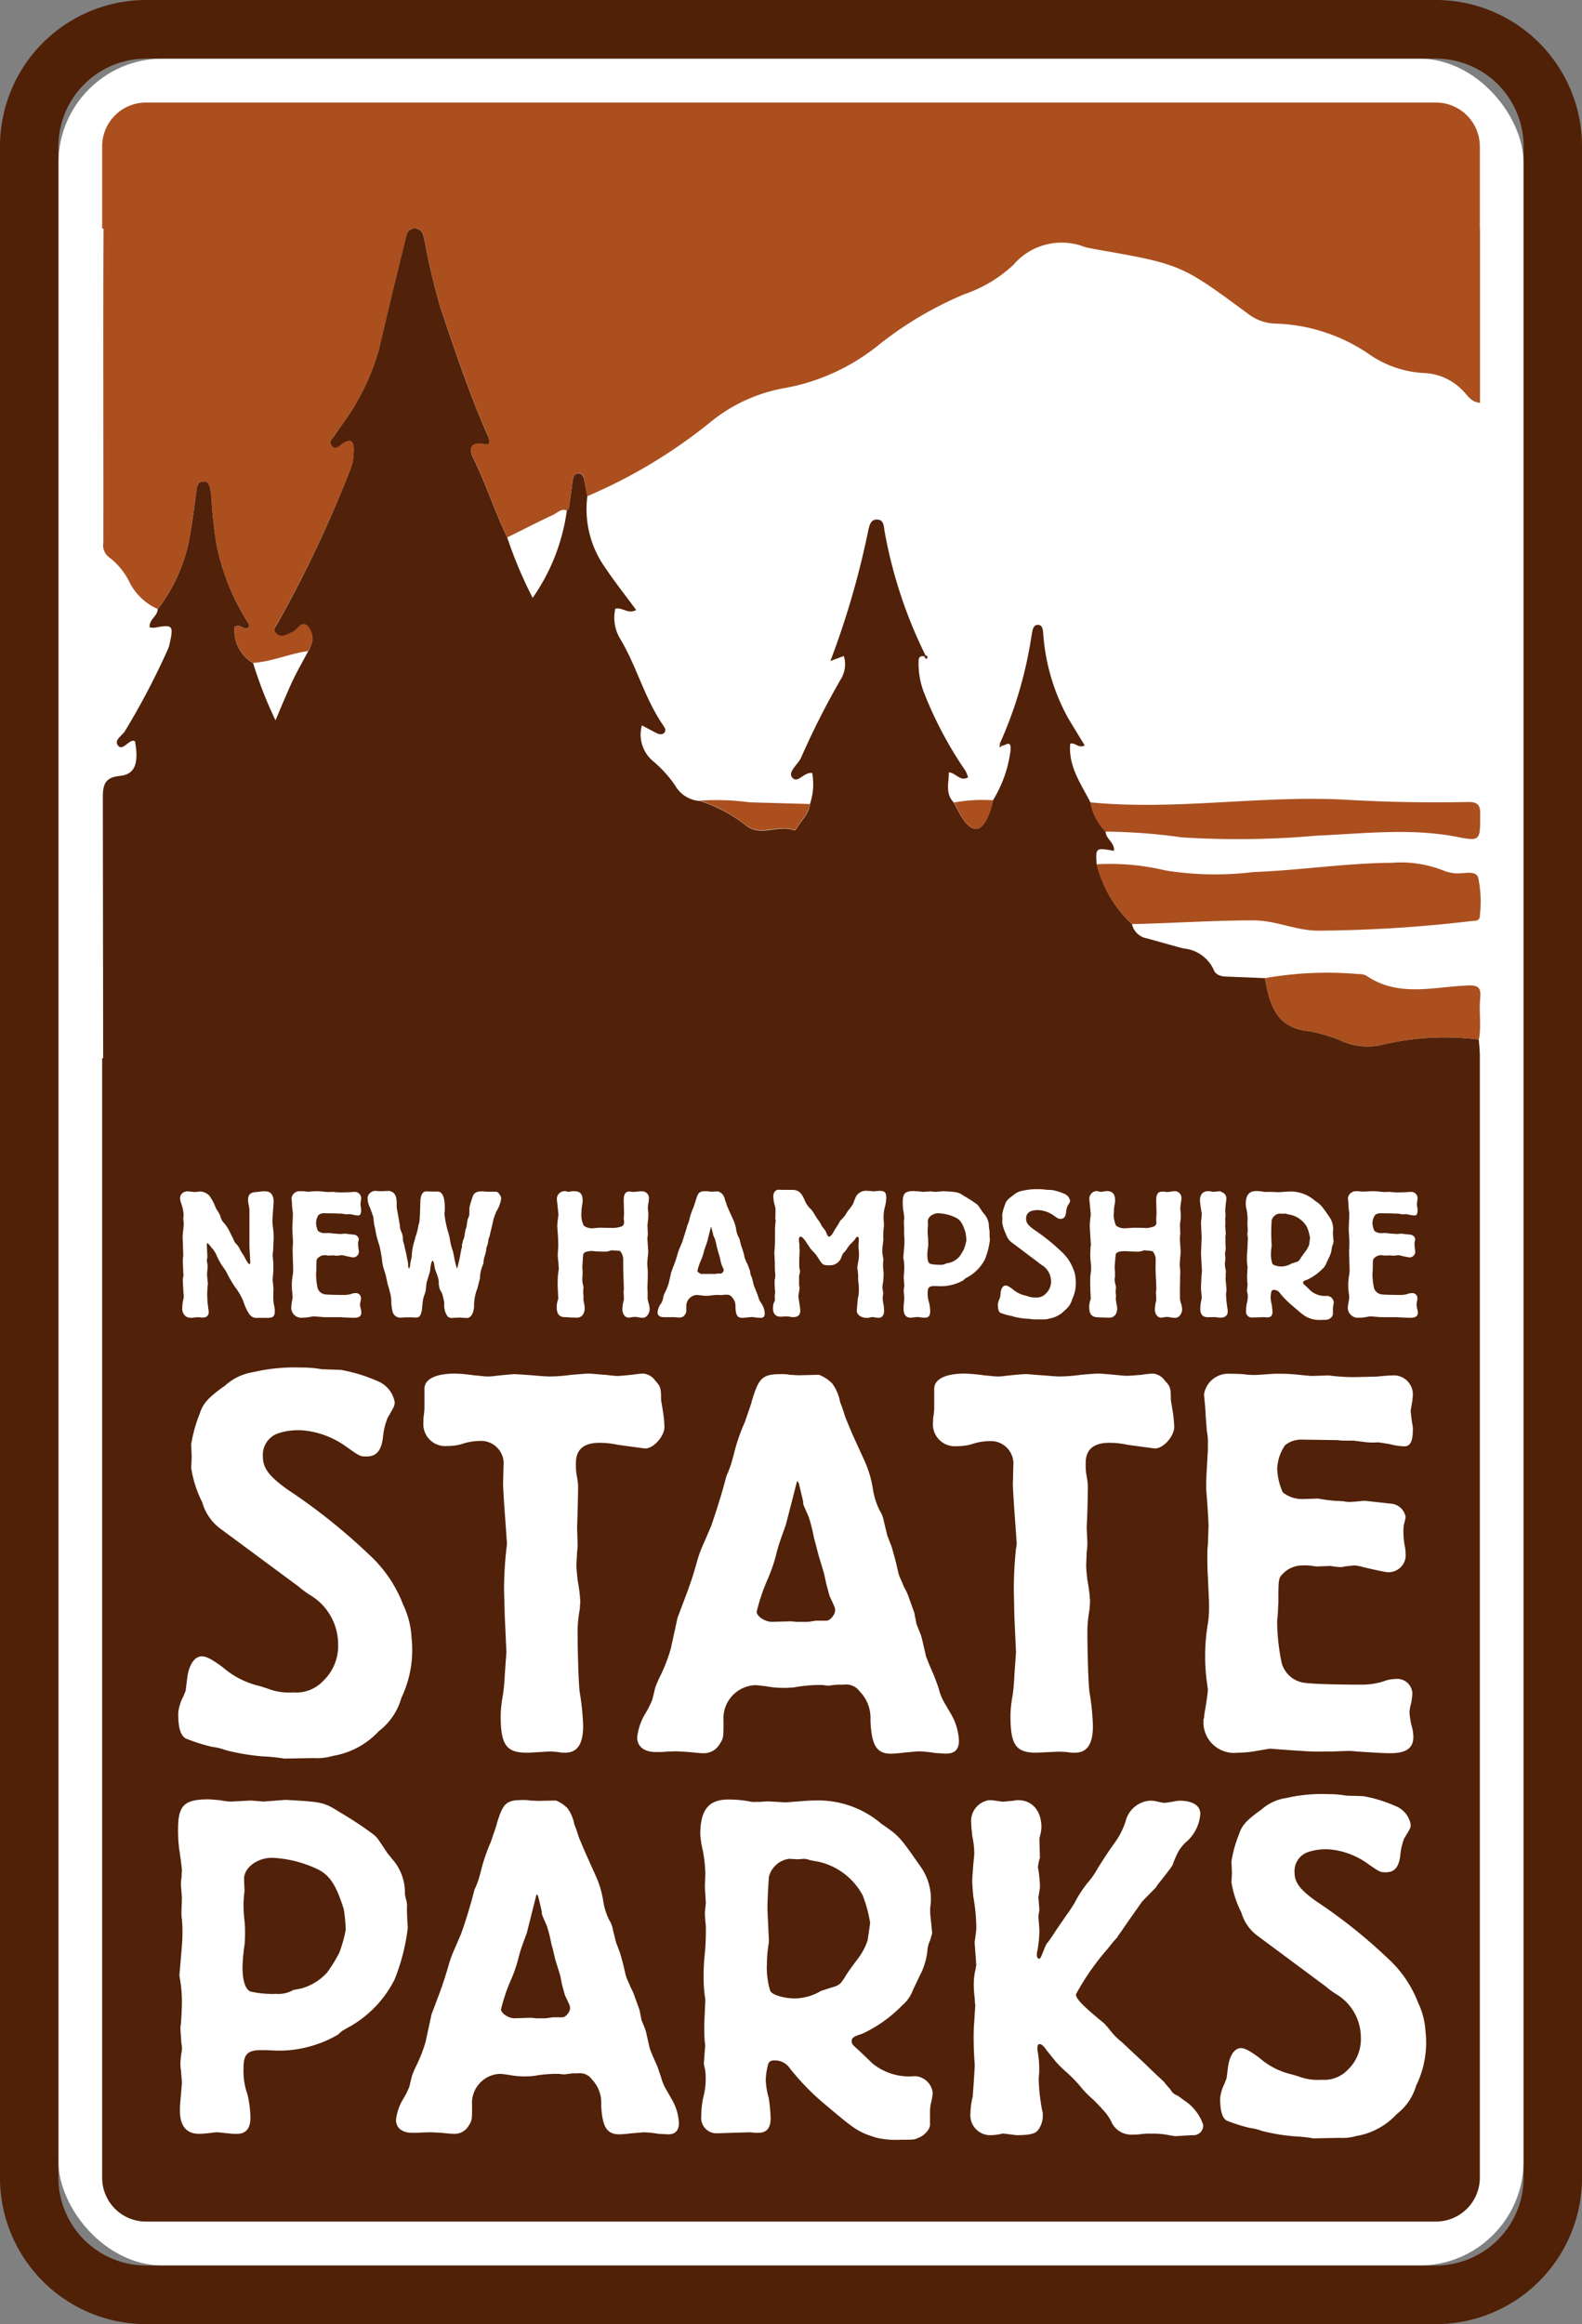 <svg xmlns="http://www.w3.org/2000/svg" viewBox="0 0 94 138"><rect x="0" y="0" width="94" height="138" fill="#808080" stroke="none"/><rect width="87.06" height="131.04" rx="6.2" transform="translate(3.47 3.48)" fill="#fff"/><path d="m33.68 30.32-.02.01.02-.01m54.25-16.75V8.7a2.61 2.61 0 0 0-2.6-2.61H8.67a2.6 2.6 0 0 0-2.6 2.61v4.87h.08c-.03 6.22 0 12.44-.01 18.66a.89.89 0 0 0 .33.85 4.15 4.15 0 0 1 1.26 1.56 3.42 3.42 0 0 0 1.64 1.52 9.92 9.92 0 0 0 1.95-4.54c.15-.87.25-1.74.37-2.6.03-.22.12-.4.37-.43.27-.03.36.19.41.38a4.2 4.2 0 0 1 .1.69 25.23 25.23 0 0 0 .3 2.7 13.72 13.72 0 0 0 1.82 4.55c.07.11.19.24.05.39-.27.1-.46-.27-.8-.08a2.22 2.22 0 0 0 1.1 2.14c1.12-.07 2.16-.55 3.26-.7a2 2 0 0 0 .16-.3 1.1 1.1 0 0 0-.2-1.24c-.37-.3-.57.24-.87.37a4.14 4.14 0 0 1-.48.2.48.48 0 0 1-.55-.17c-.14-.19 0-.32.1-.47a72 72 0 0 0 4.37-9.2 2.78 2.78 0 0 0 .2-1.02c.03-.67-.16-.9-.77-.44-.16.12-.34.27-.54.06s-.01-.37.1-.53l.41-.57a13.96 13.96 0 0 0 2.3-4.62q.76-3.24 1.56-6.48c.06-.26.12-.59.39-.68h.32c.33.09.36.42.43.71a39.24 39.24 0 0 0 .95 4.01c.88 2.55 1.71 5.11 2.81 7.57a.71.71 0 0 1 .07.42c-.03.12-.17.1-.3.06-.67-.13-.98.16-.65.82.76 1.55 1.3 3.2 2.03 4.75.92-.45 1.82-.92 2.75-1.35.24-.12.46-.38.79-.25l.12-.13.23-1.64c.03-.2.08-.43.34-.44s.32.2.35.42l.18.94a30.64 30.64 0 0 0 7.28-4.37 9.6 9.6 0 0 1 4.4-2.04 12.36 12.36 0 0 0 5.67-2.6 21.49 21.49 0 0 1 5.05-2.98 8.02 8.02 0 0 0 2.92-1.75 3.77 3.77 0 0 1 4.22-1.06c.2.06.4.09.6.13 5.13.9 5.13.9 9.1 3.83a2.82 2.82 0 0 0 1.52.59 10.42 10.42 0 0 1 5.6 1.76 6.29 6.29 0 0 0 3.35 1.18A3.38 3.38 0 0 1 87 23.28c.23.25.45.6.94.64V13.57m-20.67 41.3a7.24 7.24 0 0 1-2.12-3.55 14.08 14.08 0 0 1 4.08.36 18.57 18.57 0 0 0 5.24.1c2.74-.1 5.47-.53 8.22-.55a6.93 6.93 0 0 1 3.18.5 2.12 2.12 0 0 0 .42.1c.53.13 1.35-.23 1.54.27a6.97 6.97 0 0 1 .1 2.26c0 .36-.28.3-.5.33a81.3 81.3 0 0 1-9.1.57c-1.34 0-2.53-.62-3.88-.61-2.4 0-4.79.17-7.18.22m-1.59-5.49a3.2 3.2 0 0 1-.9-1.74c5.1.5 10.18-.44 15.26-.15a92 92 0 0 0 7.2.13c.74-.01.71.37.71.87 0 1.39-.02 1.47-1.33 1.21-2.8-.55-5.6-.2-8.4-.08a53.09 53.09 0 0 1-8 .1 34.33 34.33 0 0 0-4.53-.34m22.18 12.35a15.99 15.99 0 0 0-5.88.34 3.9 3.9 0 0 1-2.14-.2 8.77 8.77 0 0 0-2.09-.64c-1.95-.2-2.33-1.6-2.6-3.15a21.31 21.31 0 0 1 5.58-.24.95.95 0 0 1 .43.08c1.87 1.3 3.95.69 5.95.6.67-.04.9.07.83.75-.08.82.08 1.64-.08 2.46M48.11 47.75c-.06.56-.48.92-.74 1.37-.04.07-.15.18-.19.17-.92-.38-1.93.4-2.85-.28a8.6 8.6 0 0 0-2.75-1.47 14.68 14.68 0 0 1 2.96.1l3.58.1M59 47.52c-.11.72-.53 1.71-.98 1.7-.59-.01-1-.92-1.33-1.57a9.28 9.28 0 0 1 2.32-.13" fill="#ab4f1f"/><path d="M18.72 110.92a6.97 6.97 0 0 0-2.55-.61c-.88 0-1.67.58-1.67 1.26l.03.7a7.55 7.55 0 0 0-.06.8 9.1 9.1 0 0 0 .06 1 5.93 5.93 0 0 1 .03.68 6.93 6.93 0 0 1-.03.73 10.39 10.39 0 0 0-.12 1.33c0 .82.18 1.32.47 1.44a5.92 5.92 0 0 0 1.53.14 1.78 1.78 0 0 0 1.02-.23l.47-.09a3.23 3.23 0 0 0 1.53-.94 8.85 8.85 0 0 0 .73-1.18 8.08 8.08 0 0 0 .38-1.35 8.22 8.22 0 0 0-.12-1.26c-.47-1.47-.85-2.06-1.7-2.42m14.68 6.95-.11-.56-.3-.97-.14-.6-.09-.32a8.97 8.97 0 0 0-.26-1.05c-.27-.62-.32-.71-.3-.8-.02-.14-.11-.5-.23-1-.03-.03-.06-.09-.09-.09l-.58 2.3c-.27.73-.32.85-.47 1.38a8.3 8.3 0 0 1-.5 1.47 10.18 10.18 0 0 0-.56 1.68c0 .23.44.53.8.53l.93-.03a1.92 1.92 0 0 1 .33.03h.35a2.08 2.08 0 0 0 .47-.03l.2-.03h.58c.18 0 .44-.32.44-.53 0-.15 0-.15-.3-.77ZM75.52 74.4a1.8 1.8 0 0 0 .08.63c.04.09.3.17.55.17a1.18 1.18 0 0 0 .58-.17l.21-.07c.22-.06.22-.06.39-.33l.24-.33a1.44 1.44 0 0 0 .22-.4l.05-.4a3 3 0 0 0-.17-.62 1.5 1.5 0 0 0-1-.75l-.19-.04a.4.4 0 0 0-.12-.03l-.15.01-.2-.01a.55.55 0 0 0-.45.4 10.7 10.7 0 0 0 0 1.46v.07a2.86 2.86 0 0 0-.04.42m-23.97 40.81c.15-.97.15-1.03.15-1.06a7.94 7.94 0 0 0-.44-1.62 3.97 3.97 0 0 0-2.64-2l-.5-.09a1.08 1.08 0 0 0-.32-.08l-.41.03-.5-.03a1.44 1.44 0 0 0-1.2 1.06 28.4 28.4 0 0 0-.09 1.94l.09 1.9-.03.21a7.7 7.7 0 0 0-.09 1.1 4.68 4.68 0 0 0 .2 1.64c.12.23.8.44 1.47.44a3.1 3.1 0 0 0 1.53-.44l.55-.18c.59-.17.59-.17 1.03-.88.06-.09.26-.38.64-.88a3.72 3.72 0 0 0 .56-1.06M55.1 74.5c0 .31.06.5.17.54a2.24 2.24 0 0 0 .58.06.67.67 0 0 0 .39-.09l.18-.03a1.23 1.23 0 0 0 .58-.36 3.32 3.32 0 0 0 .27-.44 3.04 3.04 0 0 0 .15-.52 3.12 3.12 0 0 0-.05-.47c-.17-.56-.32-.78-.64-.92a2.64 2.64 0 0 0-.97-.23c-.33 0-.63.22-.63.48l.01.26a2.81 2.81 0 0 0-.02.3 3.38 3.38 0 0 0 .02.38 2.3 2.3 0 0 1 .01.26 2.68 2.68 0 0 1 0 .28 3.93 3.93 0 0 0-.05.5m-13.36 1.14h.36a.75.75 0 0 1 .12 0h.13a.8.8 0 0 0 .18 0l.08-.02h.22c.07 0 .17-.12.17-.2 0-.05 0-.05-.11-.29l-.07-.23-.04-.21-.11-.37-.06-.22-.03-.13a3.58 3.58 0 0 0-.1-.4c-.1-.23-.12-.26-.11-.3l-.1-.37c0-.02-.01-.04-.03-.04l-.22.87-.18.52a3.09 3.09 0 0 1-.18.56 3.94 3.94 0 0 0-.22.64c0 .09.17.2.3.2" fill="#512109"/><path d="M87.93 62.82v-.13c0-.32-.04-.64-.06-.96a15.99 15.99 0 0 0-5.88.34 3.9 3.9 0 0 1-2.14-.2 8.77 8.77 0 0 0-2.09-.64c-1.95-.2-2.33-1.6-2.6-3.15l-2.19-.09c-.35-.01-.72-.04-.87-.44a2.17 2.17 0 0 0-1.76-1.23c-.73-.19-1.46-.4-2.18-.6a1.1 1.1 0 0 1-.9-.85 7.24 7.24 0 0 1-2.1-3.55c-.06-.99-.06-.99 1.03-.8.05-.49-.48-.7-.5-1.14a3.2 3.2 0 0 1-.9-1.74c-.56-1.1-1.32-2.14-1.2-3.48.3-.09.51.3.86.1l-.95-1.56a12.13 12.13 0 0 1-1.5-4.9c-.03-.27.01-.7-.34-.7-.32.01-.32.44-.38.71l-.04.26a24.38 24.38 0 0 1-1.84 6.1l.14.11c.2 0 .54-.39.51.24a7.44 7.44 0 0 1-1.05 3c-.12.73-.54 1.72-.99 1.7-.58 0-1-.92-1.33-1.56-.53-.54-.3-1.17-.3-1.8.44.04.66.56 1.14.3a1.6 1.6 0 0 0-.16-.4 23.08 23.08 0 0 1-2.4-4.49 4.83 4.83 0 0 1-.38-1.97c0-.26.07-.38.35-.32l.06-.07a27.48 27.48 0 0 1-2.42-7.31c-.06-.28-.02-.74-.45-.75-.4-.02-.47.38-.54.7a50.02 50.02 0 0 1-2.24 7.7l.8-.3a1.7 1.7 0 0 1-.18 1.38 47.09 47.09 0 0 0-2.38 4.7c-.2.38-.76.8-.52 1.12.32.43.7-.33 1.2-.25a3.73 3.73 0 0 1-.14 1.86c-.06.57-.49.93-.75 1.38-.04.07-.15.18-.18.17-.92-.38-1.94.4-2.85-.28a8.6 8.6 0 0 0-2.75-1.47 1.82 1.82 0 0 1-1.48-.93 7.21 7.21 0 0 0-1.3-1.43 2.05 2.05 0 0 1-.67-2.13l.81.43c.16.08.35.16.5.03.17-.16.04-.33-.05-.47-1.1-1.59-1.56-3.48-2.54-5.11a2.44 2.44 0 0 1-.3-1.81c.42-.1.76.35 1.24.08-.63-.86-1.27-1.66-1.83-2.5a5.98 5.98 0 0 1-1.07-4.25l-.18-.94c-.04-.21-.1-.42-.35-.42s-.31.23-.34.44l-.23 1.64-.14.14.02-.01a11.82 11.82 0 0 1-2.03 5.18 25.73 25.73 0 0 1-1.51-3.58c-.74-1.55-1.27-3.2-2.03-4.74-.33-.67-.02-.96.65-.82.13.02.27.05.3-.07a.71.71 0 0 0-.07-.41c-1.1-2.47-1.94-5.03-2.81-7.58a39.3 39.3 0 0 1-.95-4c-.08-.32-.11-.69-.51-.73-.5-.06-.56.36-.64.7q-.8 3.23-1.56 6.48a13.95 13.95 0 0 1-2.3 4.61l-.4.57c-.12.16-.3.32-.1.54s.38.06.54-.06c.6-.46.8-.24.76.44a2.78 2.78 0 0 1-.2 1.02 71.94 71.94 0 0 1-4.36 9.2c-.1.15-.24.28-.1.47a.48.48 0 0 0 .55.18 4.07 4.07 0 0 0 .48-.21c.3-.13.5-.67.87-.37a1.1 1.1 0 0 1 .2 1.23 1.96 1.96 0 0 1-.16.32c-.34.64-.7 1.26-1 1.92s-.57 1.31-.93 2.16a24.16 24.16 0 0 1-1.33-3.4 2.22 2.22 0 0 1-1.1-2.15c.34-.2.53.19.8.07.14-.14.02-.27-.05-.38a13.7 13.7 0 0 1-1.82-4.55 25.23 25.23 0 0 1-.3-2.7 4.2 4.2 0 0 0-.1-.7c-.05-.19-.14-.4-.4-.37-.26.02-.35.21-.38.42-.12.87-.22 1.75-.37 2.6a9.92 9.92 0 0 1-1.95 4.56c0 .41-.52.61-.48 1.08a1.35 1.35 0 0 0 .3.02c1.08-.2 1.13-.14.89.95a1.67 1.67 0 0 1-.14.41 43.82 43.82 0 0 1-2.54 4.82c-.18.25-.67.53-.36.85.23.24.53-.23.83-.32.04-.01.1.02.15.03.24 1.32 0 1.97-.89 2.06s-1.02.5-1.02 1.3l.02 15.46h-.06v66.48a2.6 2.6 0 0 0 2.6 2.6h76.66a2.61 2.61 0 0 0 2.6-2.6Zm-7.78 14.01a3.23 3.23 0 0 1-.04-.49 3.26 3.26 0 0 1 .06-.66 2.12 2.12 0 0 0 .02-.3l-.02-.63-.01-.4a1.68 1.68 0 0 1 .01-.23l.01-.37-.04-.73v-.11l.03-.67v-.14a.98.98 0 0 0-.02-.23l-.03-.3c0-.06 0-.19-.03-.42a.48.48 0 0 1 .51-.42 2.87 2.87 0 0 1 .3.02 1.16 1.16 0 0 0 .18 0l.4-.02h.18a3.4 3.4 0 0 1 .34.03c.12 0 .2.02.21.02l.36-.01a3.85 3.85 0 0 0 .49.03l.44-.01.32-.02a.38.38 0 0 1 .41.38 1.12 1.12 0 0 1-.02.17l-.02.15c0 .01 0 .12.03.27a.43.43 0 0 1 .01.1c0 .23-.05.33-.17.33a1.26 1.26 0 0 1-.3-.04l-.22-.04a1.16 1.16 0 0 1-.3 0l-.18-.03h-.22l-.1-.01-.69-.01a.5.5 0 0 0-.34.1.87.87 0 0 0-.16.48 1.25 1.25 0 0 0 .11.46.6.6 0 0 0 .38.14l.32-.01a2.86 2.86 0 0 0 .32.04l.18.01a.61.61 0 0 0 .12.01 2.72 2.72 0 0 0 .28-.02l.53.06a.32.32 0 0 1 .3.26.95.95 0 0 1-.03.15.75.75 0 0 0-.01.17 1.59 1.59 0 0 0 .03.3 1.03 1.03 0 0 1 .01.17.34.34 0 0 1-.36.3 6 6 0 0 1-.48-.1.83.83 0 0 0-.17-.03l-.2.02a.22.22 0 0 1-.07.01 1.15 1.15 0 0 1-.2-.02l-.25.01a.58.58 0 0 1-.11 0 .91.91 0 0 0-.18-.02.54.54 0 0 0-.4.16c-.1.1-.1.1-.1.58l-.01.25a1.03 1.03 0 0 0-.01.18 4.05 4.05 0 0 0 .09.77.54.54 0 0 0 .49.39c.16.02.7.03 1.1.03a1.4 1.4 0 0 0 .5-.09.98.98 0 0 1 .17-.02.3.3 0 0 1 .32.28 1.48 1.48 0 0 1-.02.2.76.76 0 0 0-.03.19 1.52 1.52 0 0 0 .05.31.88.88 0 0 1 .03.17c0 .22-.15.32-.46.32l-.67-.03a1.3 1.3 0 0 0-.22-.01h-.84l-.66-.05-.27.05a2.03 2.03 0 0 1-.36.03.6.6 0 0 1-.68-.68 1.12 1.12 0 0 1 .03-.18 4 4 0 0 0 .05-.4l-.02-.14m-5.5-6.12a2.58 2.58 0 0 1 .47.05.43.43 0 0 0 .15 0h.28l.4.02.63-.04a2.18 2.18 0 0 1 1.52.52c.4.28.4.28.87.96a1.26 1.26 0 0 1 .23.93v.13l.04.44-.04.16a.65.65 0 0 0-.07.25 1.57 1.57 0 0 1-.18.56l-.14.3a.83.83 0 0 1-.25.36 3.04 3.04 0 0 1-.9.63c-.17.06-.23.09-.23.16s0 .07.18.23l.29.28a1.31 1.31 0 0 0 .87.29.42.42 0 0 1 .33.09.42.42 0 0 1 .15.28 1.3 1.3 0 0 1-.04.25l-.01.12v.35a.4.4 0 0 1-.26.29c-.1.04-.1.04-.4.04a1.94 1.94 0 0 1-.55-.04c-.43-.13-.48-.18-1.2-.8a5.42 5.42 0 0 1-.75-.76.41.41 0 0 0-.34-.18c-.11 0-.15.04-.17.17a1.37 1.37 0 0 0-.03.28 1.68 1.68 0 0 0 .06.4 4.03 4.03 0 0 1 .05.45c0 .22-.1.33-.28.33h-.1a.93.93 0 0 0-.13-.01l-.73.02a.34.34 0 0 1-.33-.4 1.88 1.88 0 0 1 .04-.42 1.5 1.5 0 0 0 .06-.4 1.03 1.03 0 0 0-.01-.2l-.04-.15.04-.4a.24.24 0 0 0-.01-.07 3.78 3.78 0 0 1-.02-.46l.03-.5a2.83 2.83 0 0 1-.04-.45 4.5 4.5 0 0 1 .03-.6l.02-.53a.92.92 0 0 0 0-.19l-.02-.19.02-.22-.02-.37.01-.28a3.08 3.08 0 0 0-.05-.53 2.13 2.13 0 0 1-.06-.37c0-.54.2-.78.63-.78m-2.88.01a.7.7 0 0 1 .17.01l.14.03.41-.04a1.61 1.61 0 0 1 .23.12.41.41 0 0 1 .15.32 2.21 2.21 0 0 1-.03.25l-.02.21-.02.25.02.28-.02.22.01.2-.01.21.03.4a.75.75 0 0 1 0 .12.75.75 0 0 0-.02.16l.01.49a1.42 1.42 0 0 1 .01.16 1.52 1.52 0 0 1-.03.24.28.28 0 0 0-.01.08l.02.29-.03.32a1.96 1.96 0 0 0 .06.4v.06l-.01.17a2 2 0 0 1-.01.26l.06.65-.02.14a1.38 1.38 0 0 0-.01.2 7.26 7.26 0 0 0 .08.75 1.62 1.62 0 0 1 .02.2c0 .22-.16.36-.42.36a2.62 2.62 0 0 1-.3-.03.55.55 0 0 0-.14 0 1.07 1.07 0 0 0-.15 0h-.18c-.3 0-.44-.16-.44-.5a2.4 2.4 0 0 1 .07-.55.33.33 0 0 0 .01-.12v-.1a5.05 5.05 0 0 1-.04-.47v-.08l.02-.37a4.42 4.42 0 0 1 .04-.53l-.06-1.05.04-.96-.04-.88.02-.2a2.48 2.48 0 0 0 .02-.25.72.72 0 0 0 0-.14 6.15 6.15 0 0 1-.1-.73c0-.35.17-.55.47-.55m-6.98 5.74a1.81 1.81 0 0 1-.01-.3 3.5 3.5 0 0 1 .05-.72.8.8 0 0 0 0-.16c0-.1 0-.2-.02-.32a4.96 4.96 0 0 1-.03-.5l.02-.45a.42.42 0 0 0 .02-.09l-.03-.45-.04-.67a5.94 5.94 0 0 1 .06-.65v-.08l-.07-.74a.36.36 0 0 1-.01-.12.46.46 0 0 1 .4-.5.42.42 0 0 1 .13.02l.14.03.24-.03a.31.31 0 0 1 .1-.02c.37 0 .52.17.52.6a1.33 1.33 0 0 1-.04.24 2 2 0 0 0-.03.39 1.48 1.48 0 0 0 .13.83.84.84 0 0 0 .57.15l.32-.02a1.67 1.67 0 0 1 .19-.01c.08 0 .57 0 .7.02a1.7 1.7 0 0 0 .42-.08.25.25 0 0 0 .19-.27v-.07a.95.95 0 0 1-.01-.14l.02-.28-.02-.81c0-.34.1-.51.32-.51a1.29 1.29 0 0 1 .2 0 .36.36 0 0 0 .09.02 2.88 2.88 0 0 0 .3-.03.69.69 0 0 1 .15-.02.4.4 0 0 1 .44.42 1.86 1.86 0 0 1-.05.36l-.02.23.02.26a.8.8 0 0 1 .01.16 2.26 2.26 0 0 1-.03.4l-.02.16.02.5a.8.8 0 0 1-.01.12 1.44 1.44 0 0 0-.01.22c0 .1 0 .23.02.36l.02.39a4.04 4.04 0 0 1-.03.41l-.02.31c0 .08 0 .18.02.32a1.73 1.73 0 0 1 .01.22l-.01.23-.01.64a2.07 2.07 0 0 0 0 .22v.45a1.35 1.35 0 0 0 .06.27 1.17 1.17 0 0 1 .07.36c0 .26-.19.51-.4.51a2 2 0 0 1-.36-.04.39.39 0 0 0-.12-.01.29.29 0 0 0-.1 0l-.26.04c-.21 0-.38-.21-.38-.49a2.05 2.05 0 0 1 .08-.52.7.7 0 0 0 0-.16 2.81 2.81 0 0 0-.02-.3l.03-.24-.05-1.16.01-.57a.78.78 0 0 0-.17-.49c-.05-.03-.05-.03-.51-.07a.7.7 0 0 0-.13.04.97.97 0 0 1-.3.04l-.55-.02a1.37 1.37 0 0 0-.2-.01c-.23 0-.44.05-.49.14-.03.05-.03.05-.09.8l.02.3v.3a.5.5 0 0 0-.02.13 1.24 1.24 0 0 0 .05.32 1 1 0 0 1 .03.14l-.02.3.02.2-.01.25.05.3a1.43 1.43 0 0 1 .03.21c0 .35-.18.56-.47.56l-.32-.01-.3-.01c-.41 0-.57-.17-.57-.61a1.27 1.27 0 0 1 .08-.45.23.23 0 0 0 .01-.1l-.03-.59m-5.4.67.05-.13.03-.27c.03-.25.14-.41.29-.41.09 0 .2.05.4.2a1.7 1.7 0 0 0 .75.39l.15.04a1.17 1.17 0 0 0 .5.08.73.73 0 0 0 .6-.24.95.95 0 0 0 .3-.72 1.13 1.13 0 0 0-.54-.96 1.88 1.88 0 0 1-.24-.18l-1.52-1.14a.98.98 0 0 1-.38-.53 2.29 2.29 0 0 1-.22-.68l.01-.21-.01-.26a2.78 2.78 0 0 1 .17-.6c.06-.2.16-.32.5-.56a1.06 1.06 0 0 1 .56-.26 3.54 3.54 0 0 1 .93-.09 2.32 2.32 0 0 1 .42.03l.38.02a3.12 3.12 0 0 1 .72.22.56.56 0 0 1 .35.4c0 .09 0 .09-.15.33a1.4 1.4 0 0 0-.09.4c-.03.25-.13.36-.32.36-.13 0-.13 0-.43-.21a1.73 1.73 0 0 0-.8-.3 1.27 1.27 0 0 0-.52.05.45.45 0 0 0-.3.46c0 .23.12.39.48.65a11.72 11.72 0 0 1 1.6 1.28 2.62 2.62 0 0 1 .7 1 1.7 1.7 0 0 1 .16.64 2.2 2.2 0 0 1-.2 1.2 1.24 1.24 0 0 1-.44.66 1.6 1.6 0 0 1-.91.49 1.13 1.13 0 0 1-.4.05h-.57a3.33 3.33 0 0 0-.42-.04 4.36 4.36 0 0 1-.73-.12 1.25 1.25 0 0 0-.28-.07 3.77 3.77 0 0 1-.52-.16c-.1-.07-.15-.22-.15-.5a.91.91 0 0 1 .1-.32m-.15 4.6a3.2 3.2 0 0 0 .54-.04c.56-.06 1-.1 1.16-.1s.5.04.97.07c.43.03.8.07 1.06.07a10 10 0 0 0 1.27-.1c.47-.04.83-.07 1-.07.2 0 .53.03.97.07.33.03.56.06.76.06s.5-.03.87-.06a5.69 5.69 0 0 1 .66-.07.96.96 0 0 1 .7.4c.34.37.37.44.37 1.17l.1.6a7.17 7.17 0 0 1 .1 1c0 .57-.7 1.34-1.2 1.27-.97-.13-1.53-.2-1.66-.23a5.1 5.1 0 0 0-1-.1q-1.4 0-1.4 1.2a4.24 4.24 0 0 0 .03.63 6.44 6.44 0 0 1 .1.7c0 .44-.03 1.84-.07 2.47l.04.94a3.24 3.24 0 0 1-.04.54l-.03.76c0 .27.03.57.07.9a9.47 9.47 0 0 1 .16 1.27l-.03.48a7.86 7.86 0 0 0-.13 1.2c0 1.3.06 3.34.13 3.74a14.94 14.94 0 0 1 .2 1.97c0 1.07-.33 1.6-1.07 1.6a2.03 2.03 0 0 1-.43-.03 5.4 5.4 0 0 0-.57-.03l-1.3.06c-1.2 0-1.53-.46-1.53-2.17a6.65 6.65 0 0 1 .1-1.07 10.02 10.02 0 0 0 .13-1.33l.1-1.4-.1-2.18-.03-1.5a22.47 22.47 0 0 1 .13-2.47 1.93 1.93 0 0 0 .04-.33c-.07-1.07-.17-2.24-.23-3.44l.03-1.14a1.34 1.34 0 0 0-1.43-1.47 3.4 3.4 0 0 0-1.1.2 3.36 3.36 0 0 1-.84.1 1.3 1.3 0 0 1-1.4-1.44 2.05 2.05 0 0 1 .04-.43l.03-.34v-1.2c0-.57.67-.9 1.8-.9a9.2 9.2 0 0 1 1.13.1c.37.03.64.07.8.07m-4.9-11a2.83 2.83 0 0 1 .36.02 1.05 1.05 0 0 0 .14.02l.45-.03.27.03.5-.04c.86.05.86.05 1.25.3a8.04 8.04 0 0 1 .74.48c.08.07.08.07.3.41l.11.14a1.14 1.14 0 0 1 .3.79 1.22 1.22 0 0 0 .02.15.47.47 0 0 1 .02.16c0 .15 0 .3.02.45a4.55 4.55 0 0 1-.3 1.17 2.54 2.54 0 0 1-1 1.04l-.18.1-.1.1a2.68 2.68 0 0 1-1.24.35h-.16l-.32-.01c-.31 0-.4.09-.4.4a1.6 1.6 0 0 0 .09.6 2.46 2.46 0 0 1 .06.51q0 .37-.3.37a1.3 1.3 0 0 1-.2-.01l-.25-.03a.58.58 0 0 0-.11.01l-.3.03c-.28 0-.42-.18-.42-.53 0-.1 0-.23.02-.34l.02-.3-.02-.27a.8.8 0 0 1-.01-.16 2.04 2.04 0 0 1 .03-.29v-.05a.28.28 0 0 0-.01-.09l-.02-.33a.6.6 0 0 1 0-.11c.02-.14.03-.42.03-.53a3.14 3.14 0 0 0-.03-.42l-.03-.14c.07-.8.07-.8.07-.94a2.77 2.77 0 0 0-.01-.32 1.05 1.05 0 0 1-.01-.15v-.34l-.01-.3a.7.7 0 0 1 0-.14l.02-.18c0-.02-.02-.23-.07-.52a3.79 3.79 0 0 1-.02-.39c0-.55.13-.68.69-.68m-8.3 6.27.03-.31-.02-.14-.01-.24a2.03 2.03 0 0 1 0-.28 2.85 2.85 0 0 0 .04-.29.76.76 0 0 0-.01-.12 5.84 5.84 0 0 1-.02-.64l-.02-.41a1.25 1.25 0 0 1-.01-.18l.02-.23c.02-.31.02-.45.02-1.23l.01-.13.03-.33a.24.24 0 0 0-.02-.07v-.06l.01-.51a1.4 1.4 0 0 0-.03-.2 2.06 2.06 0 0 1-.1-.58c0-.25.13-.41.36-.4l.19.01h.52c.4 0 .57.12.77.56a1.5 1.5 0 0 0 .36.56l.1.1.1.16.22.35a2.23 2.23 0 0 1 .21.31.76.76 0 0 0 .13.21 1.96 1.96 0 0 1 .16.23l.1.23a.13.13 0 0 0 .1.07c.07 0 .17-.12.27-.3a2.21 2.21 0 0 1 .2-.32l.15-.26a.27.27 0 0 1 .1-.13l.12-.13a.96.96 0 0 0 .18-.25 1.69 1.69 0 0 0 .09-.14 3.64 3.64 0 0 0 .3-.4l.14-.36a.67.67 0 0 1 .71-.43 3.6 3.6 0 0 1 .4.03 3.17 3.17 0 0 1 .35-.03c.29 0 .38.1.38.42a2.42 2.42 0 0 1-.1.6 2.49 2.49 0 0 0-.06.51v.14l.02.3a.61.61 0 0 1 0 .13c-.03.24-.04.47-.04.6a.65.65 0 0 0 .01.13v.07l-.06.5a.8.8 0 0 0 0 .15.87.87 0 0 0 0 .16l.06.36a.86.86 0 0 1-.01.13.96.96 0 0 0-.01.2 2.99 2.99 0 0 0 .03.42v.12a3.88 3.88 0 0 1-.05.62.86.86 0 0 0-.02.16.65.65 0 0 0 .02.14l.03.22-.02.14a.7.7 0 0 0-.01.16 1.82 1.82 0 0 0 .05.38 2.7 2.7 0 0 1 .03.39c0 .23-.13.39-.32.39a2.41 2.41 0 0 1-.3-.04.25.25 0 0 0-.1 0 .6.6 0 0 0-.2.04.46.46 0 0 1-.13 0c-.32 0-.59-.2-.57-.45l.06-.7a1.8 1.8 0 0 0 .06-.53c0-.15 0-.27-.02-.4l-.02-.14v-.33l-.03-.3a.61.61 0 0 1-.02-.11 3.48 3.48 0 0 1 .05-.35 2.59 2.59 0 0 0 .05-.46c0-.06 0-.17-.02-.3a2.01 2.01 0 0 1-.01-.24l.02-.28v-.09c0-.08-.04-.13-.09-.13s-.05.01-.16.18l-.1.1-.04.05a1.4 1.4 0 0 0-.27.31 1.68 1.68 0 0 1-.21.28c-.07.06-.08.08-.16.27a.71.71 0 0 1-.7.5c-.39 0-.42-.01-.68-.43a2.13 2.13 0 0 0-.36-.44 1.02 1.02 0 0 0-.1-.12l-.27-.4c-.12-.19-.24-.31-.32-.31-.06 0-.1.06-.1.16a2.54 2.54 0 0 0 .03.3v.17a1.97 1.97 0 0 1 .01.25l-.02.45v.34a1.28 1.28 0 0 0 .01.19l.04.2a1.29 1.29 0 0 1-.04.18.66.66 0 0 0-.02.22v.29a.85.85 0 0 0 .02.23.43.43 0 0 0 .01.09l-.06.38a.31.31 0 0 0-.01.1s.02.16.07.49a3.2 3.2 0 0 1 .04.34c0 .28-.13.4-.45.4a1.47 1.47 0 0 1-.18-.03l-.22-.02-.22.02h-.1c-.3 0-.45-.18-.45-.51a1.02 1.02 0 0 1 .05-.32.8.8 0 0 0 .07-.16Zm-6.78.46a1.73 1.73 0 0 0 .13-.27l.05-.24a1.75 1.75 0 0 1 .1-.23 3.24 3.24 0 0 0 .21-.54l.14-.62.15-.4c.08-.2.16-.44.24-.72a2.42 2.42 0 0 1 .13-.36l.14-.33.22-.7.07-.25a.48.48 0 0 1 .04-.1l.06-.16.05-.2a3.78 3.78 0 0 1 .23-.65l.13-.4c.14-.48.21-.55.6-.55a.75.75 0 0 1 .16.01l.16.02.41-.02a.73.73 0 0 1 .27.18.9.9 0 0 1 .15.37c.03.06.06.14.1.29l.14.32.23.51a2.2 2.2 0 0 1 .18.58 1.48 1.48 0 0 0 .13.44.57.57 0 0 1 .09.22l.07.28.08.23.1.34.04.19.1.26a1.11 1.11 0 0 1 .09.17l.12.33.04.24.06.13a1 1 0 0 1 .05.17l.08.33.06.15.1.25.1.26a1.05 1.05 0 0 0 .1.27l.15.24a1.16 1.16 0 0 1 .14.5c0 .17-.07.26-.24.26l-.22-.01a2.43 2.43 0 0 0-.32-.04l-.3.03a2.6 2.6 0 0 1-.26.02c-.29 0-.39-.17-.4-.67a.75.75 0 0 0-.22-.57.33.33 0 0 0-.32-.13h-.11c-.1 0-.18.02-.18.02a.69.69 0 0 1-.12-.01h-.11a2.95 2.95 0 0 0-.46.04 2.08 2.08 0 0 1-.24.01 1.89 1.89 0 0 1-.33-.03l-.2-.02a.66.66 0 0 0-.63.7c0 .34 0 .34-.08.47a.36.36 0 0 1-.32.17c-.07 0-.18 0-.29-.02h-.65c-.23 0-.37-.1-.37-.29a1.17 1.17 0 0 1 .17-.48m-6.1-.98a1.81 1.81 0 0 1 0-.29 3.5 3.5 0 0 1 .05-.72.8.8 0 0 0 .01-.17l-.02-.3a4.96 4.96 0 0 1-.04-.5l.03-.47a.42.42 0 0 0 0-.08l-.01-.45-.05-.68a5.94 5.94 0 0 1 .07-.64v-.08l-.08-.75a.36.36 0 0 1-.01-.1.46.46 0 0 1 .41-.5.42.42 0 0 1 .12 0l.15.04.23-.04a.31.31 0 0 1 .1 0c.38 0 .52.16.52.58a1.33 1.33 0 0 1-.03.25 2 2 0 0 0-.04.39 1.48 1.48 0 0 0 .14.83.84.84 0 0 0 .56.15l.32-.03a1.67 1.67 0 0 1 .2 0l.7.01a1.7 1.7 0 0 0 .41-.07.25.25 0 0 0 .2-.27v-.08a.95.95 0 0 1-.02-.13l.02-.28-.02-.81c0-.35.1-.52.32-.52a1.29 1.29 0 0 1 .2.02.36.36 0 0 0 .1 0 2.88 2.88 0 0 0 .3-.03.69.69 0 0 1 .15 0 .4.4 0 0 1 .43.4 1.86 1.86 0 0 1-.05.37l-.02.22.03.27a.8.8 0 0 1 0 .16 2.25 2.25 0 0 1-.03.39c0 .1-.02.16-.02.16l.02.5a.8.8 0 0 1 0 .13 1.45 1.45 0 0 0-.02.22l.02.36.03.39a4.04 4.04 0 0 1-.04.4l-.02.32.02.31a1.73 1.73 0 0 1 .01.23v.23l-.02.63a2.08 2.08 0 0 0 .01.23v.44a1.35 1.35 0 0 0 .06.28 1.17 1.17 0 0 1 .06.36c0 .25-.19.51-.4.51a2 2 0 0 1-.35-.05.39.39 0 0 0-.13 0 .29.29 0 0 0-.1 0l-.26.04c-.21 0-.38-.21-.38-.5a2.05 2.05 0 0 1 .08-.52.7.7 0 0 0 .01-.15 2.81 2.81 0 0 0-.02-.3l.02-.25-.04-1.16v-.56a.78.78 0 0 0-.17-.5c-.04-.03-.04-.03-.51-.06a.7.7 0 0 0-.12.03.97.97 0 0 1-.3.05l-.56-.02a1.37 1.37 0 0 0-.2-.02c-.23 0-.44.06-.49.15-.03.04-.03.04-.08.79l.02.3-.01.31a.5.5 0 0 0-.01.12 1.24 1.24 0 0 0 .04.33 1 1 0 0 1 .03.14l-.02.3.02.2v.25c0 .02.01.13.05.29a1.43 1.43 0 0 1 .02.22c0 .34-.18.56-.47.56l-.32-.01-.3-.02c-.4.02-.57-.16-.57-.6a1.27 1.27 0 0 1 .08-.45.23.23 0 0 0 .01-.1l-.03-.6m-2.48 5.14c.17 0 .5.03.96.06.44.04.8.07 1.07.07a10 10 0 0 0 1.27-.1c.46-.03.83-.07 1-.07.2 0 .53.04.96.07.33.03.57.07.77.07s.5-.04.86-.07a5.72 5.72 0 0 1 .67-.07.96.96 0 0 1 .7.4c.33.37.36.44.36 1.17l.1.6a7.04 7.04 0 0 1 .1 1c0 .57-.7 1.34-1.2 1.27-.96-.13-1.53-.2-1.66-.23a5.08 5.08 0 0 0-1-.1q-1.4 0-1.4 1.2a4.35 4.35 0 0 0 .03.63 6.22 6.22 0 0 1 .1.7c0 .44-.03 1.84-.06 2.48l.03.93a3.24 3.24 0 0 1-.03.54l-.04.77c0 .26.04.56.07.9a9.43 9.43 0 0 1 .16 1.27l-.03.46a7.83 7.83 0 0 0-.13 1.2c0 1.3.06 3.35.13 3.75a14.83 14.83 0 0 1 .2 1.97c0 1.07-.33 1.6-1.07 1.6a2.02 2.02 0 0 1-.43-.04 5.4 5.4 0 0 0-.56-.03c-1.1.07-1.1.07-1.3.07-1.2 0-1.54-.47-1.54-2.17a6.75 6.75 0 0 1 .1-1.07 10.07 10.07 0 0 0 .14-1.34l.1-1.4-.1-2.17-.04-1.5a22.48 22.48 0 0 1 .14-2.47 1.93 1.93 0 0 0 .03-.34c-.07-1.07-.17-2.24-.23-3.44l.03-1.14a1.34 1.34 0 0 0-1.43-1.47 3.4 3.4 0 0 0-1.1.2 3.36 3.36 0 0 1-.83.1 1.3 1.3 0 0 1-1.4-1.43 2.05 2.05 0 0 1 .03-.44l.03-.33v-1.2c0-.57.67-.9 1.8-.9a9.2 9.2 0 0 1 1.13.1c.37.03.64.07.8.07a3.2 3.2 0 0 0 .54-.04c.56-.06 1-.1 1.16-.1M22.3 70.71l.28.02h.1l.44-.02c.34.07.47.29.45.9a1.68 1.68 0 0 0 .04.3l.1.56.05.29.01.15.06.2a.98.98 0 0 1 .11.42v.12a3.18 3.18 0 0 1 .11.43l.08.33.11.56.02.28.05.08a.89.89 0 0 0 .07-.28 2.15 2.15 0 0 1 .06-.32.8.8 0 0 0 .03-.26 3.4 3.4 0 0 1 .15-.77l.05-.19a1.62 1.62 0 0 1 .08-.24c.02-.09.06-.21.09-.39s.06-.24.08-.31l.03-.4.03-.9c.03-.35.15-.53.35-.53l.35.01H26c.28 0 .43.33.43.95v.18a1.72 1.72 0 0 0-.02.2 5.57 5.57 0 0 0 .22 1.08l.06.22a3.15 3.15 0 0 1 .06.32c.03.16.07.33.13.5s.08.32.12.52a1.03 1.03 0 0 0 .06.26c0 .06.04.16.1.36l.1-.4.05-.21.1-.56.04-.1v-.16l.06-.25.07-.18.03-.19.05-.27.06-.17.02-.18.05-.28.08-.18.02-.13v-.36a5.07 5.07 0 0 1 .23-.75c.07-.15.23-.23.52-.23a.55.55 0 0 1 .14.01 1.49 1.49 0 0 1 .19.01h.52c.1 0 .29.25.29.4a1.9 1.9 0 0 1-.28.76 5.6 5.6 0 0 0-.18.48l-.03.15-.2.85-.06.16-.05.32-.06.16a.5.5 0 0 0-.03.2l-.06.26-.06.17-.03.17-.02.2a1.45 1.45 0 0 0-.08.2 2.01 2.01 0 0 0-.12.65l-.15.6a2.75 2.75 0 0 0-.2 1.07c-.03.45-.2.7-.44.7l-.33-.02a.19.19 0 0 0-.05-.01l-.55.03a.56.56 0 0 1-.19-.08.98.98 0 0 1-.19-.43 1 1 0 0 1-.02-.35 1.7 1.7 0 0 0-.03-.2l-.07-.3-.05-.14-.1-.17a1.3 1.3 0 0 1-.08-.51 2.02 2.02 0 0 0-.14-.5 1.72 1.72 0 0 1-.13-.5c-.02-.12-.06-.22-.1-.22s-.1.2-.13.44a.96.96 0 0 1-.04.26l-.18.59-.03.21a1.51 1.51 0 0 1-.12.57l-.06.2-.05.42c-.03.47-.13.68-.34.68h-.12a3.98 3.98 0 0 0-.4-.01h-.15l-.32.02a.48.48 0 0 1-.43-.34 2.9 2.9 0 0 1-.08-.67 2.88 2.88 0 0 0-.04-.34l-.11-.43-.06-.19-.13-.59-.06-.2a2.66 2.66 0 0 1-.16-.77l-.1-.55a2.26 2.26 0 0 0-.1-.36c-.03-.1-.09-.29-.15-.56a4.94 4.94 0 0 0-.1-.5 3.57 3.57 0 0 1-.05-.45l-.06-.18-.14-.39a1.34 1.34 0 0 1-.15-.59.47.47 0 0 1 .46-.42m-4.92 6.12a3.23 3.23 0 0 1-.04-.49 3.26 3.26 0 0 1 .06-.66 2.12 2.12 0 0 0 .02-.3l-.02-.63-.01-.4a1.68 1.68 0 0 1 0-.23l.02-.37-.04-.73v-.12l.03-.66v-.14a.98.98 0 0 0-.02-.23l-.03-.3c0-.06 0-.19-.03-.42a.48.48 0 0 1 .51-.42 2.87 2.87 0 0 1 .29.01 1.16 1.16 0 0 0 .19.02l.4-.03h.18a3.4 3.4 0 0 1 .34.03c.12 0 .2.02.21.02l.36-.01a3.85 3.85 0 0 0 .48.03l.45-.01.32-.02a.38.38 0 0 1 .41.38 1.12 1.12 0 0 1-.02.17l-.02.15s0 .12.03.27a.43.43 0 0 1 .01.1c0 .23-.06.33-.17.33a1.27 1.27 0 0 1-.3-.04l-.22-.04a1.16 1.16 0 0 1-.3 0l-.18-.03h-.22l-.1-.01-.7-.01a.5.5 0 0 0-.34.1.87.87 0 0 0-.15.48 1.25 1.25 0 0 0 .11.46.6.6 0 0 0 .38.14l.32-.01a2.86 2.86 0 0 0 .32.04l.18.01a.61.61 0 0 0 .12.01 2.71 2.71 0 0 0 .28-.02l.53.06a.32.32 0 0 1 .3.26.95.95 0 0 1-.03.15.75.75 0 0 0-.01.17 1.59 1.59 0 0 0 .03.3 1.03 1.03 0 0 1 .01.17.34.34 0 0 1-.36.3 6 6 0 0 1-.48-.1.83.83 0 0 0-.17-.03l-.2.02a.22.22 0 0 1-.08.01 1.15 1.15 0 0 1-.2-.02l-.24.01a.58.58 0 0 1-.11 0 .91.91 0 0 0-.18-.02.54.54 0 0 0-.4.16c-.1.1-.1.1-.1.58l-.01.25a1.03 1.03 0 0 0-.01.18 4.05 4.05 0 0 0 .09.77.54.54 0 0 0 .48.39c.17.02.71.03 1.11.03a1.4 1.4 0 0 0 .5-.09.98.98 0 0 1 .17-.02.3.3 0 0 1 .32.28 1.48 1.48 0 0 1-.02.2.76.76 0 0 0-.04.19 1.53 1.53 0 0 0 .06.31.88.88 0 0 1 .02.17c0 .22-.14.32-.45.32l-.67-.03a1.3 1.3 0 0 0-.22-.01h-.85l-.66-.05-.28.05a2.03 2.03 0 0 1-.35.03.6.6 0 0 1-.68-.68 1.12 1.12 0 0 1 .02-.18 4 4 0 0 0 .06-.4l-.02-.14m-6.3-6.1a.46.46 0 0 1 .12 0l.39.04.2-.02a.8.8 0 0 1 .15-.01.78.78 0 0 1 .51.25 2.86 2.86 0 0 1 .38.72l.08.14.11.17.07.14.02.07a.83.83 0 0 0 .23.4 2.99 2.99 0 0 1 .25.36l.3.6.06.15.18.2.09.14a2.76 2.76 0 0 0 .23.4 1.38 1.38 0 0 1 .13.23c.11.2.21.34.25.34s.05-.05.05-.15l-.05-.87V71.9a1.78 1.78 0 0 0-.06-.43 1.57 1.57 0 0 1-.02-.23c0-.3.14-.45.49-.46l.33-.04a1.54 1.54 0 0 1 .23 0c.3 0 .47.23.47.63l-.07 1.01a1.73 1.73 0 0 0 0 .2 3.13 3.13 0 0 0 .03.31 4.22 4.22 0 0 1 .04.64l-.03.7-.03.29.04.48a1.21 1.21 0 0 1 0 .2 1.64 1.64 0 0 1 0 .24l-.04.57a1.25 1.25 0 0 0 .02.18l.03.35a1.13 1.13 0 0 1-.01.17V77a2.13 2.13 0 0 0 .05.53 1.6 1.6 0 0 1 .04.32c0 .3-.11.4-.4.4h-.61a.52.52 0 0 1-.5-.21 2.94 2.94 0 0 1-.36-.77 3.8 3.8 0 0 0-.5-.86 8.2 8.2 0 0 1-.45-.76l-.07-.14a7.3 7.3 0 0 0-.24-.36.38.38 0 0 1-.07-.1 6.04 6.04 0 0 1-.31-.62l-.15-.24-.1-.1a1.2 1.2 0 0 0-.16-.2.12.12 0 0 0-.07-.07c-.03 0-.06.05-.05.12l.03.62a.28.28 0 0 1 0 .09l-.03.19.04.27a.26.26 0 0 1 .01.07l-.04.5.05.52a.51.51 0 0 1 0 .09c-.02.08-.02.1-.04.54a6.67 6.67 0 0 0 .09 1.01v.08a.3.3 0 0 1-.3.31 1.05 1.05 0 0 1-.17 0 .5.5 0 0 0-.12-.02l-.29.02a.32.32 0 0 1-.09.02c-.24 0-.3-.03-.4-.1a.56.56 0 0 1-.2-.48 2.48 2.48 0 0 1 .05-.46 1.14 1.14 0 0 0 .04-.27l-.02-.2-.04-.72a1.12 1.12 0 0 1 .04-.26l-.04-.88a3.36 3.36 0 0 1 .03-.34l-.04-1.15.07-.7-.03-.32.02-.28a2.6 2.6 0 0 0-.13-.6 1.03 1.03 0 0 1-.08-.34.4.4 0 0 1 .37-.4m-.2 30.04.16-.4.1-.8c.1-.74.43-1.24.86-1.24.27 0 .6.17 1.24.64a5.08 5.08 0 0 0 2.23 1.13l.43.14a3.54 3.54 0 0 0 1.53.23 2.2 2.2 0 0 0 1.8-.7 2.85 2.85 0 0 0 .87-2.17 3.4 3.4 0 0 0-1.6-2.87 5.2 5.2 0 0 1-.74-.54l-4.6-3.4a2.94 2.94 0 0 1-1.13-1.6 6.85 6.85 0 0 1-.66-2.05l.03-.63-.03-.77a8.34 8.34 0 0 1 .5-1.8c.2-.63.5-.97 1.53-1.7a3.2 3.2 0 0 1 1.67-.79 10.68 10.68 0 0 1 2.8-.27 6.83 6.83 0 0 1 1.26.1l1.13.04a9.38 9.38 0 0 1 2.17.66 1.66 1.66 0 0 1 1.03 1.24c0 .23 0 .23-.43.97a4.33 4.33 0 0 0-.27 1.17c-.1.77-.4 1.1-.96 1.1-.4 0-.4 0-1.3-.64a5.2 5.2 0 0 0-2.4-.9 3.8 3.8 0 0 0-1.57.17 1.35 1.35 0 0 0-.9 1.37c0 .7.37 1.17 1.43 1.94a35.06 35.06 0 0 1 4.83 3.84 7.84 7.84 0 0 1 2.07 3.01 5.11 5.11 0 0 1 .5 1.94 6.59 6.59 0 0 1-.6 3.6 3.75 3.75 0 0 1-1.34 1.98 4.78 4.78 0 0 1-2.73 1.47 3.4 3.4 0 0 1-1.16.13l-1.73.03a10.29 10.29 0 0 0-1.27-.13 12.97 12.97 0 0 1-2.2-.37 3.69 3.69 0 0 0-.83-.2 10.97 10.97 0 0 1-1.57-.5c-.3-.2-.43-.63-.43-1.5a2.7 2.7 0 0 1 .27-.93m9.94 19.53-.47.27-.26.23a7.09 7.09 0 0 1-3.28.94h-.41c-.44-.03-.7-.03-.85-.03-.82 0-1.06.24-1.06 1.06a4.2 4.2 0 0 0 .24 1.59 6.54 6.54 0 0 1 .17 1.35q0 .97-.79.97a3.35 3.35 0 0 1-.55-.03c-.33-.03-.53-.06-.65-.06a1.49 1.49 0 0 0-.3.03c-.29.03-.55.06-.75.06-.77 0-1.15-.47-1.15-1.38 0-.3.03-.62.06-.91l.06-.77-.06-.73a2.08 2.08 0 0 1-.03-.41 5.38 5.38 0 0 1 .09-.77v-.15a.73.73 0 0 0-.03-.23l-.06-.88a1.5 1.5 0 0 1 .03-.3c.03-.35.06-1.09.06-1.38a8.21 8.21 0 0 0-.09-1.12l-.06-.38c.18-2.09.18-2.09.18-2.47a7.7 7.7 0 0 0-.03-.85 2.74 2.74 0 0 1-.03-.39l.03-.9-.06-.77a1.86 1.86 0 0 1 .03-.38l.03-.48c0-.05-.06-.61-.18-1.38a9.78 9.78 0 0 1-.05-1.03c0-1.44.35-1.8 1.81-1.8a7.66 7.66 0 0 1 .97.1 2.7 2.7 0 0 0 .38.03l1.17-.06.74.06 1.32-.1c2.25.13 2.25.13 3.28.77a20.76 20.76 0 0 1 1.96 1.3c.2.17.2.17.8 1.08l.29.36a3 3 0 0 1 .76 2.09 3.53 3.53 0 0 0 .09.4 1.23 1.23 0 0 1 .03.42c0 .38.02.76.05 1.18a11.98 11.98 0 0 1-.79 3.08 6.69 6.69 0 0 1-2.63 2.77m18.9 6.41-.59-.03a6.3 6.3 0 0 0-.85-.09l-.76.06a6.77 6.77 0 0 1-.7.06c-.76 0-1.03-.44-1.09-1.76a1.97 1.97 0 0 0-.55-1.5.87.87 0 0 0-.85-.36h-.3l-.47.06a1.93 1.93 0 0 1-.32-.03h-.3a7.8 7.8 0 0 0-1.2.12 5.4 5.4 0 0 1-.64.03 4.96 4.96 0 0 1-.85-.09c-.23-.03-.44-.06-.55-.06a1.73 1.73 0 0 0-1.64 1.86c0 .9 0 .9-.21 1.23a.95.95 0 0 1-.85.47c-.2 0-.47-.03-.76-.06l-.59-.03c-.15 0-.4 0-.85.03h-.3c-.6 0-.96-.3-.96-.76a3.07 3.07 0 0 1 .44-1.27 4.75 4.75 0 0 0 .35-.7l.15-.62a4.83 4.83 0 0 1 .26-.62 8.59 8.59 0 0 0 .56-1.44l.35-1.62.41-1.09c.2-.53.41-1.14.62-1.88a6.6 6.6 0 0 1 .35-.94l.38-.88c.18-.53.3-.85.59-1.86a17 17 0 0 0 .17-.64 1.22 1.22 0 0 1 .12-.3l.15-.4.14-.5a10 10 0 0 1 .59-1.74c.2-.6.35-1 .35-1.06.38-1.27.56-1.44 1.58-1.44a2.07 2.07 0 0 1 .41.03l.44.02 1.09-.02a1.93 1.93 0 0 1 .7.47 2.37 2.37 0 0 1 .4.97c.07.14.15.38.27.76l.36.85.61 1.36a5.79 5.79 0 0 1 .47 1.53 3.83 3.83 0 0 0 .35 1.14 1.54 1.54 0 0 1 .23.6l.18.73.23.61c.1.33.18.62.24.89l.12.5c.06.2.17.4.29.7a2.88 2.88 0 0 1 .2.44l.32.89.12.61.15.36a2.6 2.6 0 0 1 .14.44l.2.88.15.38.3.68.23.67a2.68 2.68 0 0 0 .3.71l.37.65a3.05 3.05 0 0 1 .38 1.32c0 .44-.2.68-.64.68m15.6-1.8-.04.33v.9c0 .27-.32.63-.67.77-.27.12-.27.12-1.06.12a5.16 5.16 0 0 1-1.46-.12c-1.12-.35-1.26-.47-3.17-2.08a14.25 14.25 0 0 1-1.96-2.03 1.08 1.08 0 0 0-.91-.48c-.3 0-.38.1-.44.45a3.55 3.55 0 0 0-.09.73 4.47 4.47 0 0 0 .18 1.06 10.52 10.52 0 0 1 .11 1.2c0 .57-.23.86-.73.86h-.22a2.43 2.43 0 0 0-.35-.03l-1.94.06a.91.91 0 0 1-.88-1.03 4.99 4.99 0 0 1 .12-1.12 3.98 3.98 0 0 0 .14-1.09 2.7 2.7 0 0 0-.03-.5 14.8 14.8 0 0 1-.08-.4l.08-1.07a.63.63 0 0 0-.02-.17 10.57 10.57 0 0 1-.03-1.2l.06-1.36a7.63 7.63 0 0 1-.1-1.18 12.28 12.28 0 0 1 .07-1.56 14.1 14.1 0 0 0 .06-1.4 2.4 2.4 0 0 0-.03-.5l-.03-.5.06-.6-.06-.97.03-.73a8.03 8.03 0 0 0-.15-1.41 5.64 5.64 0 0 1-.15-.97c0-1.45.5-2.06 1.67-2.06a6.82 6.82 0 0 1 1.24.11 1.1 1.1 0 0 0 .38.03h.29c.3-.03.47-.03.47-.03l1.02.06c1.41-.11 1.41-.11 1.68-.11a5.77 5.77 0 0 1 4.01 1.38c1.06.73 1.06.73 2.32 2.53a3.32 3.32 0 0 1 .58 2.47v.32l.12 1.18-.12.41a1.72 1.72 0 0 0-.17.68 4.13 4.13 0 0 1-.47 1.47l-.38.8a2.2 2.2 0 0 1-.65.93 8 8 0 0 1-2.37 1.68c-.47.15-.62.23-.62.41 0 .2 0 .2.47.62l.76.73a3.46 3.46 0 0 0 2.32.77 1.09 1.09 0 0 1 .85.23 1.11 1.11 0 0 1 .41.74 3.48 3.48 0 0 1-.12.68m.95-20.81-.67-.04a7.22 7.22 0 0 0-.97-.1c-.13 0-.46.04-.86.07a7.65 7.65 0 0 1-.8.07c-.87 0-1.17-.5-1.23-2a2.24 2.24 0 0 0-.64-1.7 1 1 0 0 0-.96-.4h-.34c-.3.02-.53.06-.53.06a2.18 2.18 0 0 1-.36-.04h-.34a8.8 8.8 0 0 0-1.36.14 6.11 6.11 0 0 1-.74.03 5.6 5.6 0 0 1-.96-.1c-.27-.03-.5-.06-.63-.06a1.97 1.97 0 0 0-1.87 2.1c0 1.04 0 1.04-.23 1.4a1.08 1.08 0 0 1-.97.54c-.23 0-.53-.04-.86-.07l-.67-.04c-.16 0-.46 0-.96.04h-.34c-.7 0-1.1-.34-1.1-.87a3.48 3.48 0 0 1 .5-1.44 5.55 5.55 0 0 0 .4-.8l.17-.7a5.53 5.53 0 0 1 .3-.7 9.7 9.7 0 0 0 .63-1.64l.4-1.83.47-1.24c.23-.6.47-1.3.7-2.14a7.23 7.23 0 0 1 .4-1.07l.43-1c.2-.6.33-.96.67-2.1l.2-.73a1.43 1.43 0 0 1 .13-.34l.17-.46.16-.57a11.3 11.3 0 0 1 .67-1.97c.23-.67.4-1.14.4-1.2.43-1.44.63-1.64 1.8-1.64a2.33 2.33 0 0 1 .47.04l.5.03 1.23-.03a2.2 2.2 0 0 1 .8.53 2.69 2.69 0 0 1 .46 1.1c.07.17.17.43.3.87l.4.97.7 1.53a6.62 6.62 0 0 1 .54 1.74 4.32 4.32 0 0 0 .4 1.3 1.76 1.76 0 0 1 .26.67l.2.83.27.7c.1.37.2.7.27 1l.13.57c.07.23.2.47.33.8a3.44 3.44 0 0 1 .24.5l.36 1 .14.7.16.4a2.93 2.93 0 0 1 .17.5l.23 1 .17.44.33.77c.1.26.2.53.27.76a3.04 3.04 0 0 0 .33.8l.43.74a3.47 3.47 0 0 1 .43 1.5c0 .5-.23.77-.73.77m14.71 22.66c-.2 0-.59.03-1.14.06l-.36-.06a4.84 4.84 0 0 0-1.08-.09 3.36 3.36 0 0 0-.59.03 4.85 4.85 0 0 1-.55.03 1.3 1.3 0 0 1-1.15-.65 2.8 2.8 0 0 0-.58-.85c-.15-.18-.47-.5-.53-.56a6.18 6.18 0 0 1-.85-.88 9.31 9.31 0 0 0-.76-.77 6.22 6.22 0 0 1-.65-.64l-.5-.62c-.2-.3-.35-.41-.44-.41s-.14.08-.14.2a1.1 1.1 0 0 0 .03.3 6.21 6.21 0 0 1 .08.94v.26a3.72 3.72 0 0 0-.03.47 11.19 11.19 0 0 0 .21 1.8.67.67 0 0 1 .03.26 1.4 1.4 0 0 1-.26.85c-.15.24-.5.33-1.3.33l-.81-.1a3.31 3.31 0 0 1-.7.1 1.18 1.18 0 0 1-1.23-1.27 4.63 4.63 0 0 1 .14-1.03c0-.09.06-.73.12-1.85a20.02 20.02 0 0 1-.06-2.18l.09-1.38a2.6 2.6 0 0 1-.03-.38 7.78 7.78 0 0 1-.06-.8 3.8 3.8 0 0 1 .12-1.02.64.64 0 0 1 .03-.18l-.1-1.35.07-.53a2.37 2.37 0 0 0 .03-.47 11.4 11.4 0 0 0-.18-1.74c-.03-.38-.06-.68-.06-.91 0-.2.03-.53.06-.97.03-.33.06-.53.06-.7a4.97 4.97 0 0 0-.12-1c-.03-.33-.06-.57-.06-.74a1.25 1.25 0 0 1 1.06-1.39 1.8 1.8 0 0 1 .38.03l.44.06.64-.06a1 1 0 0 1 .27-.03c.85 0 1.38.65 1.38 1.62a2.62 2.62 0 0 1-.1.56.4.4 0 0 0-.02.15l.03 1.09-.06.2-.06.35a7.26 7.26 0 0 1 .12 1.06 1.44 1.44 0 0 1-.03.36l-.06.38.06.73-.06.39.06.82a7.06 7.06 0 0 1-.12 1.23.81.81 0 0 0-.03.27c0 .12.06.2.12.2.09 0 .09 0 .38-.73a1.07 1.07 0 0 1 .2-.3l.3-.44c.3-.47.5-.73.73-1.08.27-.36.27-.39.5-.74a7.24 7.24 0 0 1 .77-1.2 4.72 4.72 0 0 0 .64-.92c.47-.73.56-.88 1.06-1.58a4.37 4.37 0 0 0 .61-1.3 1.61 1.61 0 0 1 1.38-1.09 1.66 1.66 0 0 1 .38.03 3.59 3.59 0 0 0 .53.1l.47-.07a2.3 2.3 0 0 1 .4-.06c.8 0 1.24.3 1.24.77a2.43 2.43 0 0 1-.77 1.62 2.39 2.39 0 0 0-.52.61 5.42 5.42 0 0 0-.36.83c-.11.17-.26.38-.87 1.14l-.12.18-.8.82c-.14.18-.17.24-.78 1.1l-.36.52c-.11.18-.26.35-.38.56-.2.2-.38.44-.55.65a14.84 14.84 0 0 0-1.88 2.7c0 .27.44.71 1.7 1.74l.26.3a4.18 4.18 0 0 0 .8.82l.43.41c.41.38.83.76 1.27 1.2l.76.71a5.86 5.86 0 0 0 .4.47.71.71 0 0 0 .42.36l.4.29a2.8 2.8 0 0 1 1.12 1.44.57.57 0 0 1-.53.62m.58-24.74a3.31 3.31 0 0 1 .07-.53c.1-.6.16-1.07.16-1.2l-.06-.44a11.59 11.59 0 0 1 .06-3.47 6.22 6.22 0 0 0 .07-.9c0-.37 0-.37-.07-1.87-.03-.47-.03-.87-.03-1.2a4.91 4.91 0 0 1 .03-.7l.04-1.1c0-.27-.07-1.37-.14-2.2v-.34c0-.23 0-.23.1-2v-.4a2.9 2.9 0 0 0-.06-.7l-.07-.9c0-.17-.03-.57-.1-1.28a1.45 1.45 0 0 1 1.52-1.24c.2 0 .5 0 .87.03a3.47 3.47 0 0 0 .56.04c.2 0 .2 0 1.2-.07h.54a10.23 10.23 0 0 1 1.03.07l.63.06 1.07-.03a11.65 11.65 0 0 0 1.46.1l1.34-.03c.43-.04.76-.07.96-.07a1.13 1.13 0 0 1 1.23 1.14 3.31 3.31 0 0 1-.06.53l-.07.43c0 .03.03.37.1.8a1.27 1.27 0 0 1 .03.34c0 .67-.16.97-.5.97a3.84 3.84 0 0 1-.9-.14l-.66-.1a3.73 3.73 0 0 1-.9-.03l-.57-.07h-.67l-.3-.03-2.06-.03a1.53 1.53 0 0 0-1.03.33 2.6 2.6 0 0 0-.47 1.4 3.76 3.76 0 0 0 .33 1.4 1.84 1.84 0 0 0 1.14.4l.96-.03a9.02 9.02 0 0 0 .97.13l.53.03a1.77 1.77 0 0 0 .37.04 8.09 8.09 0 0 0 .83-.07c.4.03.93.1 1.6.17a.96.96 0 0 1 .9.8 2.95 2.95 0 0 1-.1.43 2.35 2.35 0 0 0-.03.5 4.68 4.68 0 0 0 .1.9 3.04 3.04 0 0 1 .03.54 1.02 1.02 0 0 1-1.1.9c-.07 0-.57-.1-1.43-.3a2.49 2.49 0 0 0-.5-.1l-.6.06a.66.66 0 0 1-.23.04 3.41 3.41 0 0 1-.6-.07l-.74.03a1.69 1.69 0 0 1-.33-.03 2.67 2.67 0 0 0-.53-.03 1.63 1.63 0 0 0-1.2.46c-.3.3-.3.3-.3 1.74l-.04.77a3.05 3.05 0 0 0-.03.53 12.22 12.22 0 0 0 .27 2.31 1.62 1.62 0 0 0 1.46 1.17c.5.07 2.13.1 3.33.1a4.2 4.2 0 0 0 1.47-.27 2.9 2.9 0 0 1 .53-.07.9.9 0 0 1 .97.84 4.68 4.68 0 0 1-.07.6 2.27 2.27 0 0 0-.1.57 4.54 4.54 0 0 0 .17.93 2.64 2.64 0 0 1 .06.5c0 .67-.43.97-1.36.97-.37 0-.37 0-2-.1a3.8 3.8 0 0 0-.67-.03l-.83.03h-.4a12.82 12.82 0 0 1-1.3-.03c-1.14-.07-1.93-.14-1.97-.14l-.83.14a6.05 6.05 0 0 1-1.07.1 1.82 1.82 0 0 1-2.03-2.04m12.64 21.76a3.3 3.3 0 0 1-1.17 1.74 4.2 4.2 0 0 1-2.4 1.3 2.97 2.97 0 0 1-1.02.11l-1.53.03a8.99 8.99 0 0 0-1.11-.12 11.38 11.38 0 0 1-1.94-.32 3.28 3.28 0 0 0-.73-.18 9.67 9.67 0 0 1-1.38-.44c-.26-.17-.38-.56-.38-1.32a2.38 2.38 0 0 1 .24-.83l.14-.35.09-.7c.09-.65.38-1.1.76-1.1.24 0 .53.16 1.09.57a4.48 4.48 0 0 0 1.96 1l.38.11a3.1 3.1 0 0 0 1.35.2 1.94 1.94 0 0 0 1.58-.6 2.51 2.51 0 0 0 .77-1.92 3 3 0 0 0-1.41-2.53 4.54 4.54 0 0 1-.65-.47l-4.04-3a2.59 2.59 0 0 1-1-1.41 6.02 6.02 0 0 1-.59-1.8l.03-.55-.03-.68a7.28 7.28 0 0 1 .44-1.59c.18-.56.44-.85 1.35-1.5a2.82 2.82 0 0 1 1.47-.68 9.43 9.43 0 0 1 2.46-.23 6 6 0 0 1 1.11.09l1 .03a8.22 8.22 0 0 1 1.9.58 1.46 1.46 0 0 1 .92 1.1c0 .2 0 .2-.39.84a3.75 3.75 0 0 0-.23 1.03c-.09.68-.35.97-.85.97-.35 0-.35 0-1.14-.55a4.58 4.58 0 0 0-2.11-.8 3.35 3.35 0 0 0-1.38.15 1.19 1.19 0 0 0-.8 1.2c0 .62.33 1.03 1.27 1.71a30.89 30.89 0 0 1 4.25 3.38 6.9 6.9 0 0 1 1.82 2.65 4.51 4.51 0 0 1 .44 1.7 5.8 5.8 0 0 1-.53 3.18" fill="#512109"/><path d="m49.1 94.06-.14-.64-.33-1.1-.17-.66-.1-.37a10.14 10.14 0 0 0-.3-1.2c-.3-.7-.37-.8-.33-.9l-.27-1.14c-.03-.03-.07-.1-.1-.1l-.67 2.6c-.3.84-.36.98-.53 1.58a9.37 9.37 0 0 1-.56 1.67 11.41 11.41 0 0 0-.64 1.9c0 .27.5.6.9.6l1.07-.03a2.22 2.22 0 0 1 .36.03h.4a2.4 2.4 0 0 0 .54-.03l.23-.04h.66c.2 0 .5-.36.5-.6 0-.16 0-.16-.33-.87Zm10.44-49.78-.15.1.02-.2.13.1M55 38.9c.08.05.16.12.08.19s-.13-.03-.14-.12l.06-.06" fill="#512109"/><path d="M85.33 0H8.67A8.69 8.69 0 0 0 0 8.7v120.6a8.69 8.69 0 0 0 8.67 8.7h76.66a8.69 8.69 0 0 0 8.67-8.7V8.7A8.69 8.69 0 0 0 85.33 0m5.2 129.3a5.22 5.22 0 0 1-5.2 5.22H8.67a5.22 5.22 0 0 1-5.2-5.22V8.7a5.22 5.22 0 0 1 5.2-5.22h76.66a5.22 5.22 0 0 1 5.2 5.22Z" fill="#502007"/></svg>